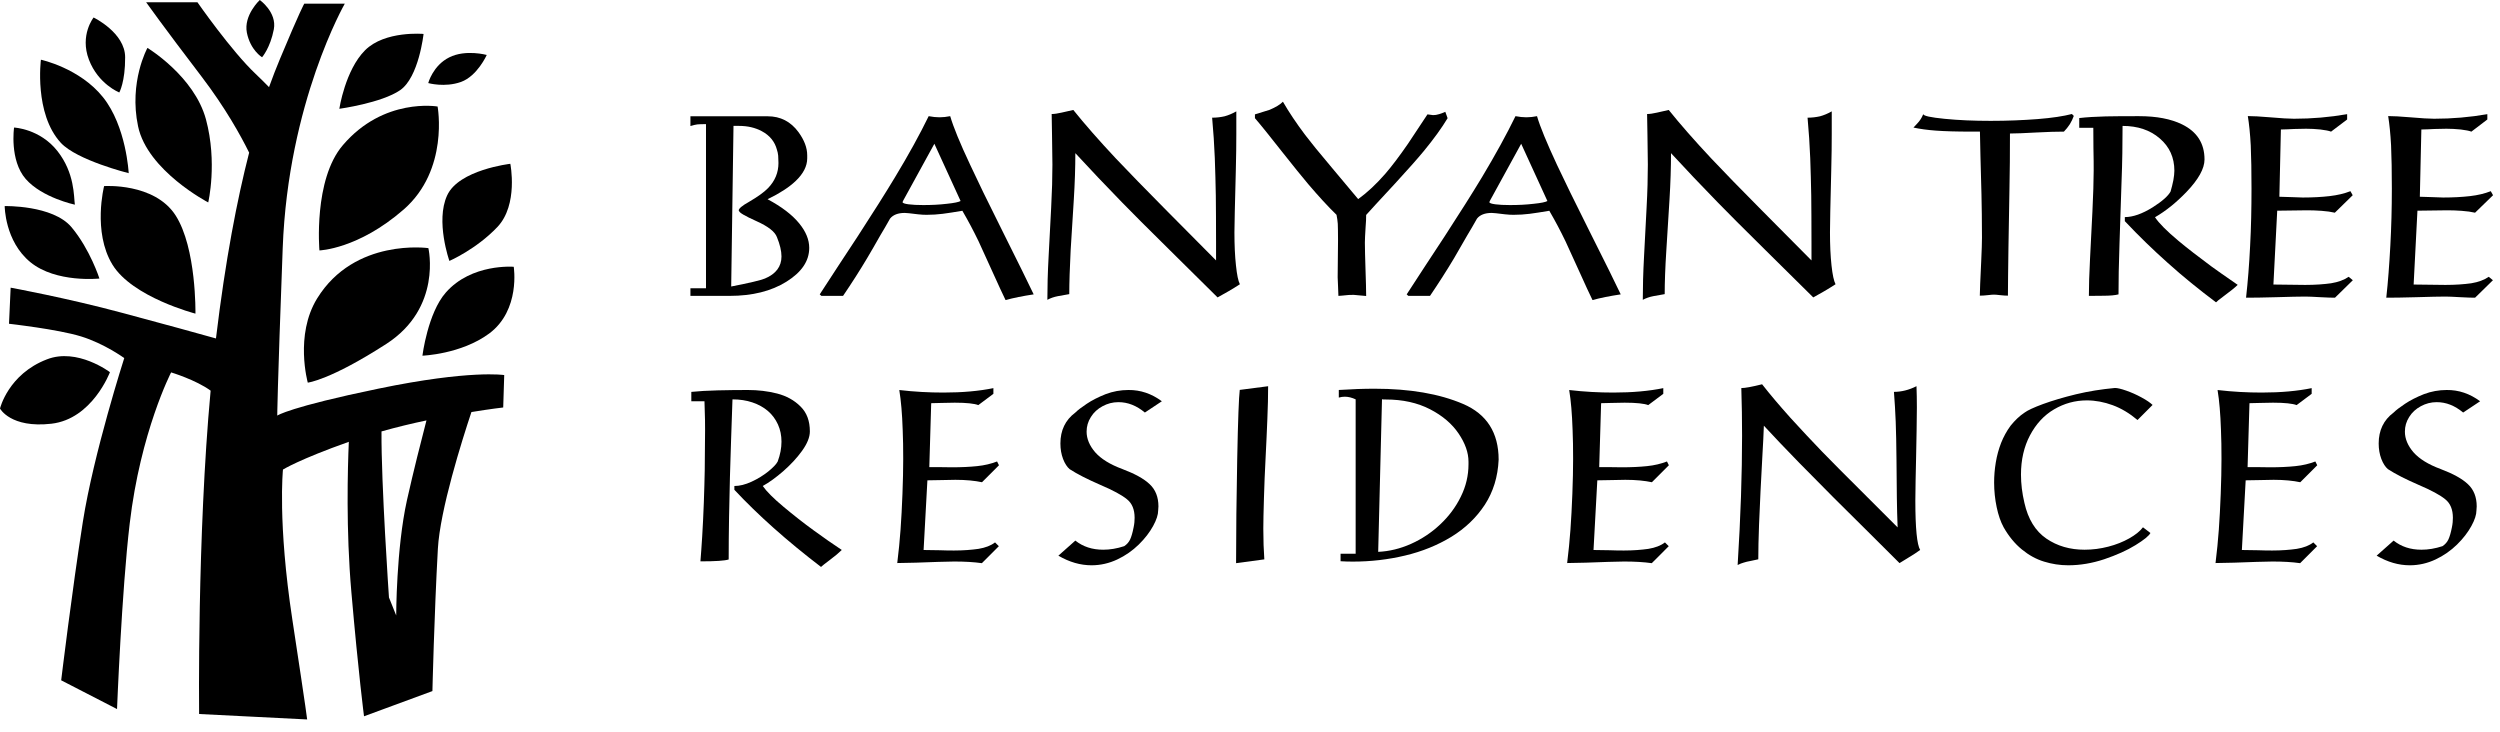 <?xml version="1.0" encoding="UTF-8"?> <svg xmlns="http://www.w3.org/2000/svg" width="123" height="36" viewBox="0 0 123 36" fill="none"><path d="M24.808 18.453C24.808 18.453 23.144 18.185 18.627 19.12C14.221 20.03 13.641 20.447 13.641 20.447C13.641 20.447 13.641 19.382 13.909 12.209C14.177 5.03 16.963 0.182 16.963 0.182H14.969C14.969 0.182 14.769 0.512 13.772 2.905C13.598 3.323 13.417 3.784 13.236 4.288C13.068 4.114 12.856 3.902 12.575 3.634C11.379 2.506 9.715 0.113 9.715 0.113H7.191C7.191 0.113 7.989 1.241 9.915 3.765C11.092 5.31 11.846 6.675 12.258 7.51C11.666 9.816 11.092 12.776 10.625 16.652C9.74 16.403 8.201 15.979 6.014 15.393C3.309 14.664 0.524 14.153 0.524 14.153L0.443 15.929C0.443 15.929 2.835 16.197 3.988 16.552C5.141 16.908 6.113 17.618 6.113 17.618C6.113 17.618 4.605 22.31 4.076 25.675C3.546 29.041 3.01 33.471 3.01 33.471L5.758 34.886C5.758 34.886 5.989 29.059 6.381 25.763C6.911 21.245 8.419 18.322 8.419 18.322C8.419 18.322 9.64 18.69 10.363 19.22C9.697 26.38 9.796 35.129 9.796 35.129L15.112 35.397C15.112 35.397 15.112 35.266 14.383 30.48C13.654 25.694 13.922 23.102 13.922 23.102C13.922 23.102 14.719 22.603 17.162 21.737C17.106 23.04 17.019 26.056 17.287 29.128C17.642 33.203 17.91 35.241 17.91 35.241L21.275 34.001C21.275 34.001 21.362 30.281 21.543 27.003C21.649 25.09 22.727 21.675 23.194 20.273C24.142 20.117 24.758 20.048 24.758 20.048L24.808 18.453ZM20.022 24.61C19.493 27.003 19.493 30.281 19.493 30.281L19.137 29.396C19.137 29.396 18.751 23.787 18.77 21.226C19.518 21.014 20.272 20.834 20.982 20.684C20.727 21.662 20.34 23.189 20.022 24.61Z" fill="black"></path><path d="M20.783 17.5C20.783 17.5 21.044 15.4 21.936 14.391C23.201 12.951 25.276 13.126 25.276 13.126C25.276 13.126 25.619 15.257 24.067 16.41C22.683 17.432 20.783 17.5 20.783 17.5Z" fill="black"></path><path d="M22.11 12.838C22.11 12.838 21.418 10.882 21.998 9.617C22.571 8.351 25.108 8.059 25.108 8.059C25.108 8.059 25.512 10.071 24.472 11.168C23.431 12.265 22.11 12.838 22.11 12.838Z" fill="black"></path><path d="M15.143 18.826C15.143 18.826 14.489 16.489 15.604 14.682C17.449 11.691 21.076 12.208 21.076 12.208C21.076 12.208 21.767 15.143 19 16.925C16.234 18.708 15.143 18.826 15.143 18.826Z" fill="black"></path><path d="M15.716 12.321C15.716 12.321 15.411 8.843 16.869 7.142C18.882 4.78 21.53 5.241 21.53 5.241C21.53 5.241 22.104 8.351 19.86 10.308C17.617 12.264 15.716 12.321 15.716 12.321Z" fill="black"></path><path d="M5.409 18.311C5.409 18.311 4.543 20.616 2.53 20.847C0.517 21.077 0 20.099 0 20.099C0 20.099 0.405 18.41 2.306 17.681C3.801 17.095 5.409 18.311 5.409 18.311Z" fill="black"></path><path d="M4.892 13.704C4.892 13.704 2.761 13.934 1.496 12.9C0.231 11.865 0.231 10.139 0.231 10.139C0.231 10.139 2.592 10.083 3.515 11.174C4.431 12.264 4.892 13.704 4.892 13.704Z" fill="black"></path><path d="M9.616 15.431C9.616 15.431 6.506 14.627 5.528 13.013C4.549 11.399 5.122 9.156 5.122 9.156C5.122 9.156 7.596 8.981 8.637 10.595C9.672 12.203 9.616 15.431 9.616 15.431Z" fill="black"></path><path d="M10.245 9.96C10.245 9.96 7.254 8.402 6.793 6.215C6.331 4.028 7.254 2.357 7.254 2.357C7.254 2.357 9.553 3.741 10.133 5.872C10.706 8.003 10.245 9.96 10.245 9.96Z" fill="black"></path><path d="M3.683 10.07C3.683 10.07 2.069 9.728 1.265 8.805C0.461 7.883 0.692 6.275 0.692 6.275C0.692 6.275 1.957 6.331 2.823 7.428C3.683 8.519 3.627 9.672 3.683 10.07Z" fill="black"></path><path d="M6.332 8.521C6.332 8.521 3.783 7.885 2.991 7.025C1.67 5.586 2.013 2.938 2.013 2.938C2.013 2.938 3.914 3.343 5.067 4.782C6.219 6.222 6.332 8.521 6.332 8.521Z" fill="black"></path><path d="M5.87 4.55C5.87 4.55 4.836 4.145 4.375 2.936C3.914 1.728 4.605 0.861 4.605 0.861C4.605 0.861 6.157 1.609 6.157 2.818C6.163 4.027 5.87 4.55 5.87 4.55Z" fill="black"></path><path d="M12.893 2.817C12.893 2.817 12.32 2.474 12.146 1.608C11.977 0.748 12.781 0 12.781 0C12.781 0 13.629 0.598 13.473 1.44C13.299 2.356 12.893 2.817 12.893 2.817Z" fill="black"></path><path d="M16.695 5.353C16.695 5.353 16.982 3.453 17.96 2.474C18.938 1.496 20.839 1.67 20.839 1.67C20.839 1.67 20.608 3.801 19.686 4.437C18.77 5.067 16.695 5.353 16.695 5.353Z" fill="black"></path><path d="M21.069 4.087C21.069 4.087 21.3 3.221 22.104 2.822C22.908 2.417 23.948 2.704 23.948 2.704C23.948 2.704 23.487 3.738 22.683 4.031C21.88 4.318 21.069 4.087 21.069 4.087Z" fill="black"></path><path d="M36.088 6.194H36.362C36.786 6.194 37.16 6.282 37.483 6.456C37.87 6.662 38.119 6.967 38.225 7.366C38.256 7.453 38.275 7.553 38.287 7.659C38.294 7.765 38.3 7.889 38.3 8.02C38.3 8.488 38.132 8.899 37.789 9.254C37.596 9.453 37.284 9.678 36.848 9.933C36.511 10.12 36.343 10.264 36.343 10.357L36.362 10.376C36.362 10.457 36.648 10.625 37.216 10.88C37.789 11.136 38.125 11.398 38.225 11.666C38.375 12.033 38.449 12.351 38.449 12.619C38.449 13.111 38.175 13.479 37.633 13.704C37.421 13.791 36.867 13.922 35.975 14.096L36.088 6.194ZM33.963 14.557H35.901C37.01 14.557 37.945 14.327 38.693 13.859C39.44 13.392 39.814 12.844 39.814 12.195C39.814 11.797 39.652 11.398 39.328 10.999C38.979 10.569 38.456 10.17 37.764 9.802C38.356 9.516 38.817 9.217 39.141 8.911C39.521 8.55 39.715 8.176 39.715 7.79V7.64C39.715 7.272 39.571 6.892 39.285 6.5C38.904 5.982 38.4 5.721 37.77 5.721H33.969V6.201C34.112 6.157 34.224 6.132 34.312 6.12C34.399 6.113 34.542 6.107 34.735 6.107V14.183H33.969V14.557H33.963Z" fill="black"></path><path d="M46.582 10.027C46.214 10.071 45.828 10.089 45.423 10.089C45.136 10.089 44.893 10.077 44.7 10.052C44.507 10.027 44.407 9.99 44.407 9.946L44.426 9.89L45.971 7.073L47.261 9.89C47.174 9.94 46.949 9.99 46.582 10.027ZM46.227 5.771C46.058 5.771 45.878 5.752 45.691 5.715C45.254 6.612 44.706 7.609 44.039 8.712C43.566 9.497 42.949 10.476 42.195 11.635C41.572 12.582 40.948 13.529 40.331 14.483L40.412 14.558H41.478C41.902 13.934 42.301 13.311 42.668 12.694C42.868 12.358 43.086 11.978 43.323 11.56C43.46 11.336 43.615 11.068 43.79 10.756C43.94 10.569 44.183 10.476 44.513 10.476C44.575 10.476 44.793 10.495 45.167 10.544C45.329 10.563 45.472 10.569 45.591 10.569C45.865 10.569 46.127 10.551 46.376 10.52C46.625 10.488 46.949 10.438 47.348 10.37C47.635 10.862 47.903 11.367 48.146 11.872C48.208 12.003 48.433 12.501 48.819 13.349C49.112 13.997 49.33 14.47 49.473 14.763C49.86 14.657 50.321 14.564 50.857 14.483C50.626 13.997 50.103 12.931 49.286 11.298C48.601 9.934 48.084 8.868 47.735 8.114C47.224 7.03 46.9 6.232 46.75 5.715C46.569 5.752 46.395 5.771 46.227 5.771Z" fill="black"></path><path d="M52.608 14.471C52.427 14.502 52.24 14.54 52.047 14.571C51.854 14.608 51.679 14.67 51.53 14.751C51.53 14.128 51.548 13.418 51.592 12.614C51.636 11.816 51.673 11.019 51.717 10.221C51.76 9.423 51.779 8.719 51.779 8.102C51.779 7.822 51.773 7.342 51.76 6.669C51.748 5.996 51.742 5.641 51.742 5.61C51.872 5.61 52.034 5.585 52.228 5.541C52.421 5.497 52.614 5.454 52.807 5.41C53.362 6.102 54.06 6.9 54.895 7.791C55.512 8.445 56.34 9.292 57.369 10.333C58.185 11.162 59.008 11.991 59.83 12.813V11.953C59.83 10.994 59.824 10.209 59.818 9.617C59.805 9.018 59.793 8.408 59.768 7.772C59.743 7.136 59.699 6.476 59.637 5.79C59.855 5.79 60.061 5.765 60.248 5.722C60.435 5.672 60.628 5.591 60.827 5.479V6.594C60.827 7.086 60.821 7.691 60.802 8.401C60.759 10.071 60.734 11.081 60.734 11.43C60.734 12.059 60.759 12.601 60.809 13.056C60.858 13.524 60.921 13.829 61.002 13.985C60.84 14.091 60.653 14.209 60.435 14.334C60.223 14.459 60.042 14.558 59.905 14.633C59.126 13.86 58.347 13.088 57.562 12.315C56.465 11.23 55.674 10.445 55.2 9.953C54.403 9.137 53.636 8.327 52.907 7.535C52.907 8.239 52.882 9 52.832 9.81C52.782 10.62 52.732 11.455 52.676 12.315C52.633 13.181 52.608 13.898 52.608 14.471Z" fill="black"></path><path d="M63.12 5.004C63.413 5.515 63.781 6.063 64.217 6.643C64.466 6.973 64.897 7.503 65.507 8.226C66.174 9.017 66.61 9.547 66.822 9.796C67.271 9.472 67.719 9.054 68.162 8.543C68.474 8.182 68.847 7.69 69.277 7.067C69.389 6.898 69.707 6.418 70.231 5.627C70.262 5.627 70.312 5.633 70.374 5.646C70.436 5.658 70.48 5.664 70.505 5.664C70.599 5.664 70.698 5.652 70.81 5.615C70.916 5.583 71.016 5.54 71.109 5.502L71.222 5.814C70.935 6.294 70.542 6.836 70.05 7.434C69.726 7.827 69.259 8.35 68.648 9.017C67.838 9.89 67.358 10.413 67.215 10.575C67.215 10.718 67.209 10.943 67.183 11.248C67.165 11.553 67.152 11.784 67.152 11.934C67.152 12.233 67.165 12.675 67.183 13.255C67.202 13.834 67.215 14.27 67.215 14.563C67.009 14.545 66.803 14.526 66.598 14.507C66.498 14.507 66.417 14.513 66.355 14.513C66.056 14.545 65.887 14.557 65.85 14.557C65.85 14.47 65.844 14.302 65.831 14.065C65.819 13.822 65.813 13.678 65.813 13.641L65.831 11.834C65.831 11.435 65.825 11.161 65.819 11.011C65.806 10.862 65.788 10.712 65.757 10.569C65.333 10.158 64.872 9.653 64.367 9.061C64.08 8.724 63.65 8.188 63.071 7.459C62.497 6.73 62.055 6.175 61.743 5.814V5.627C61.98 5.552 62.217 5.478 62.466 5.403C62.759 5.278 62.983 5.147 63.12 5.004Z" fill="black"></path><path d="M75.453 10.027C75.085 10.071 74.699 10.089 74.288 10.089C74.001 10.089 73.764 10.077 73.571 10.052C73.378 10.027 73.278 9.99 73.278 9.946L73.297 9.89L74.842 7.073L76.132 9.89C76.051 9.94 75.827 9.99 75.453 10.027ZM75.098 5.771C74.93 5.771 74.749 5.752 74.562 5.715C74.126 6.612 73.577 7.609 72.917 8.712C72.443 9.497 71.826 10.476 71.072 11.635C70.449 12.582 69.826 13.529 69.209 14.483L69.29 14.558H70.356C70.779 13.934 71.178 13.311 71.546 12.694C71.745 12.358 71.963 11.978 72.2 11.56C72.337 11.336 72.493 11.068 72.668 10.756C72.817 10.569 73.06 10.476 73.39 10.476C73.453 10.476 73.671 10.495 74.045 10.544C74.207 10.563 74.35 10.569 74.469 10.569C74.743 10.569 75.004 10.551 75.254 10.52C75.503 10.488 75.827 10.438 76.226 10.37C76.513 10.862 76.78 11.367 77.023 11.872C77.086 12.003 77.31 12.501 77.697 13.349C77.989 13.997 78.207 14.47 78.351 14.763C78.737 14.657 79.198 14.564 79.74 14.483C79.51 13.997 78.987 12.931 78.164 11.298C77.478 9.934 76.961 8.868 76.606 8.114C76.101 7.03 75.771 6.232 75.621 5.715C75.447 5.752 75.266 5.771 75.098 5.771Z" fill="black"></path><path d="M81.903 14.471C81.722 14.502 81.535 14.54 81.342 14.571C81.149 14.608 80.981 14.67 80.825 14.751C80.825 14.128 80.843 13.418 80.887 12.614C80.924 11.816 80.968 11.019 81.012 10.221C81.055 9.423 81.074 8.719 81.074 8.102C81.074 7.822 81.068 7.342 81.055 6.669C81.043 5.996 81.037 5.641 81.037 5.61C81.168 5.61 81.329 5.585 81.523 5.541C81.716 5.497 81.909 5.454 82.102 5.41C82.657 6.102 83.355 6.9 84.19 7.791C84.807 8.445 85.629 9.292 86.664 10.333C87.48 11.162 88.303 11.991 89.125 12.813V11.953C89.125 10.994 89.119 10.209 89.113 9.617C89.1 9.018 89.088 8.408 89.063 7.772C89.038 7.136 88.994 6.476 88.932 5.79C89.15 5.79 89.35 5.765 89.543 5.722C89.73 5.672 89.923 5.591 90.122 5.479V6.594C90.122 7.086 90.116 7.691 90.097 8.401C90.054 10.071 90.035 11.081 90.035 11.43C90.035 12.059 90.06 12.601 90.11 13.056C90.16 13.524 90.228 13.829 90.309 13.985C90.147 14.091 89.954 14.209 89.742 14.334C89.524 14.459 89.35 14.558 89.213 14.633C88.434 13.86 87.648 13.088 86.869 12.315C85.773 11.23 84.981 10.445 84.508 9.953C83.71 9.137 82.944 8.327 82.214 7.535C82.214 8.239 82.189 9 82.14 9.81C82.09 10.62 82.04 11.455 81.984 12.315C81.928 13.181 81.903 13.898 81.903 14.471Z" fill="black"></path><path d="M101.545 6.476C101.202 6.476 100.747 6.488 100.174 6.519C99.607 6.55 99.177 6.569 98.89 6.569C98.89 7.541 98.884 8.457 98.865 9.311C98.847 10.165 98.834 11.118 98.816 12.171C98.803 13.225 98.79 14.016 98.79 14.546C98.685 14.546 98.554 14.539 98.404 14.521C98.255 14.502 98.155 14.496 98.099 14.496C98.049 14.496 97.949 14.502 97.8 14.521C97.65 14.539 97.519 14.546 97.407 14.546C97.407 14.34 97.432 13.773 97.476 12.844C97.501 12.315 97.513 11.928 97.513 11.691C97.513 10.863 97.501 10.152 97.488 9.554C97.469 8.95 97.457 8.32 97.438 7.672C97.42 7.018 97.413 6.625 97.413 6.476H97.014C96.248 6.476 95.65 6.457 95.239 6.426C94.827 6.395 94.46 6.345 94.142 6.276C94.279 6.139 94.366 6.033 94.416 5.977C94.509 5.859 94.578 5.734 94.622 5.616C94.64 5.703 94.989 5.778 95.675 5.846C96.36 5.915 97.114 5.946 97.943 5.946C98.759 5.946 99.526 5.915 100.249 5.859C100.965 5.803 101.532 5.715 101.938 5.609L102.031 5.703C101.981 5.846 101.913 5.983 101.838 6.108C101.751 6.245 101.651 6.363 101.545 6.476Z" fill="black"></path><path d="M102.991 6.288H102.299V5.808C102.673 5.765 103.103 5.74 103.595 5.727C104.081 5.715 104.63 5.715 105.24 5.715C106.107 5.715 106.811 5.852 107.359 6.12C108.095 6.481 108.462 7.055 108.462 7.846C108.462 8.295 108.163 8.831 107.571 9.448C107.079 9.959 106.568 10.376 106.026 10.688C106.225 10.987 106.611 11.373 107.178 11.847C107.633 12.227 108.176 12.644 108.799 13.106C109.004 13.255 109.434 13.56 110.095 14.015C109.964 14.146 109.715 14.346 109.36 14.607C109.191 14.732 109.079 14.819 109.029 14.875C108.2 14.252 107.403 13.61 106.643 12.925C105.938 12.296 105.234 11.616 104.542 10.881V10.681C104.941 10.681 105.402 10.52 105.92 10.195C106.381 9.903 106.674 9.641 106.792 9.423C106.848 9.236 106.892 9.049 106.929 8.868C106.96 8.687 106.979 8.532 106.979 8.401C106.979 7.753 106.742 7.223 106.262 6.812C105.789 6.4 105.172 6.195 104.43 6.195C104.43 7.067 104.418 7.989 104.38 8.943C104.349 9.903 104.318 10.906 104.281 11.947C104.243 12.993 104.231 13.841 104.231 14.483C104.075 14.526 103.82 14.551 103.477 14.551C103.134 14.558 102.891 14.558 102.773 14.558C102.773 14.078 102.791 13.473 102.829 12.744C102.866 12.015 102.904 11.236 102.947 10.407C102.985 9.585 103.009 8.912 103.009 8.401C103.009 8.133 103.009 7.759 102.997 7.279C102.991 6.787 102.991 6.463 102.991 6.288Z" fill="black"></path><path d="M110.593 5.711C110.824 5.711 111.198 5.729 111.709 5.773C112.22 5.817 112.606 5.842 112.862 5.842C113.747 5.842 114.619 5.767 115.479 5.617V5.879L114.688 6.477C114.582 6.434 114.407 6.402 114.164 6.371C113.921 6.346 113.684 6.334 113.46 6.334C113.279 6.334 113.086 6.34 112.874 6.346C112.668 6.359 112.45 6.365 112.22 6.371L112.145 9.68C112.257 9.68 112.469 9.686 112.762 9.699C113.061 9.711 113.242 9.718 113.298 9.718C113.79 9.718 114.233 9.693 114.613 9.649C114.999 9.605 115.342 9.524 115.641 9.406L115.753 9.605L114.874 10.465C114.694 10.422 114.476 10.391 114.214 10.372C113.952 10.353 113.715 10.347 113.497 10.347L112.039 10.366L111.852 13.999L113.416 14.018C113.915 14.018 114.339 13.986 114.688 13.937C115.037 13.88 115.329 13.774 115.554 13.619L115.759 13.787L114.881 14.647C114.731 14.647 114.494 14.641 114.164 14.622C113.834 14.603 113.585 14.591 113.423 14.591C113.117 14.591 112.637 14.603 111.995 14.622C111.354 14.641 110.855 14.647 110.506 14.647C110.593 13.862 110.662 13.014 110.706 12.098C110.755 11.188 110.774 10.247 110.774 9.275C110.774 8.44 110.762 7.73 110.737 7.156C110.706 6.577 110.656 6.097 110.593 5.711Z" fill="black"></path><path d="M117.498 5.711C117.729 5.711 118.096 5.729 118.607 5.773C119.118 5.817 119.505 5.842 119.76 5.842C120.645 5.842 121.517 5.767 122.377 5.617V5.879L121.592 6.477C121.486 6.434 121.312 6.402 121.069 6.371C120.826 6.346 120.589 6.334 120.365 6.334C120.184 6.334 119.991 6.34 119.785 6.346C119.579 6.359 119.361 6.365 119.131 6.371L119.056 9.68C119.168 9.68 119.374 9.686 119.673 9.699C119.972 9.711 120.153 9.718 120.203 9.718C120.695 9.718 121.137 9.693 121.524 9.649C121.91 9.605 122.247 9.524 122.546 9.406L122.658 9.605L121.773 10.465C121.592 10.422 121.374 10.391 121.106 10.372C120.851 10.353 120.614 10.347 120.396 10.347L118.938 10.366L118.751 13.999L120.315 14.018C120.813 14.018 121.237 13.986 121.586 13.937C121.935 13.88 122.222 13.774 122.446 13.619L122.652 13.787L121.773 14.647C121.623 14.647 121.38 14.641 121.05 14.622C120.72 14.603 120.477 14.591 120.315 14.591C120.009 14.591 119.536 14.603 118.894 14.622C118.252 14.641 117.754 14.647 117.405 14.647C117.492 13.862 117.554 13.014 117.604 12.098C117.654 11.188 117.679 10.247 117.679 9.275C117.679 8.44 117.666 7.73 117.641 7.156C117.61 6.577 117.56 6.097 117.498 5.711Z" fill="black"></path><path d="M34.66 19.742H34.013V19.281C34.368 19.244 34.798 19.219 35.309 19.206C35.82 19.194 36.312 19.188 36.792 19.188C37.297 19.188 37.776 19.244 38.237 19.362C38.692 19.48 39.079 19.692 39.384 19.998C39.696 20.303 39.845 20.714 39.845 21.225C39.845 21.512 39.714 21.83 39.459 22.185C39.203 22.54 38.892 22.87 38.537 23.182C38.175 23.494 37.845 23.737 37.527 23.911C37.714 24.179 38.057 24.522 38.549 24.933C39.041 25.344 39.54 25.737 40.038 26.098C40.537 26.46 40.998 26.784 41.416 27.058C41.279 27.195 41.085 27.357 40.836 27.544C40.587 27.731 40.444 27.843 40.394 27.893C38.705 26.603 37.284 25.332 36.131 24.098V23.911C36.387 23.911 36.667 23.843 36.979 23.699C37.29 23.556 37.558 23.388 37.801 23.195C38.038 23.001 38.194 22.839 38.262 22.708C38.387 22.372 38.449 22.048 38.449 21.73C38.449 21.425 38.393 21.144 38.275 20.883C38.157 20.627 37.995 20.403 37.783 20.222C37.571 20.041 37.315 19.898 37.016 19.798C36.723 19.698 36.393 19.649 36.038 19.649C36.013 20.322 35.994 20.988 35.969 21.655C35.95 22.322 35.932 22.927 35.913 23.469C35.901 24.011 35.882 24.659 35.87 25.419C35.857 26.179 35.851 26.877 35.851 27.526C35.664 27.588 35.203 27.619 34.461 27.619C34.486 27.307 34.517 26.902 34.548 26.391C34.58 25.88 34.605 25.326 34.629 24.715C34.648 24.104 34.667 23.581 34.673 23.138C34.679 22.696 34.685 22.222 34.685 21.718C34.698 20.976 34.685 20.315 34.66 19.742Z" fill="black"></path><path d="M44.245 19.189C44.986 19.276 45.709 19.314 46.42 19.314C47.361 19.314 48.177 19.239 48.875 19.096V19.376L48.133 19.931C47.94 19.856 47.554 19.812 46.974 19.812C46.8 19.812 46.582 19.819 46.307 19.825C46.04 19.831 45.871 19.837 45.815 19.837L45.722 22.984C45.959 22.984 46.152 22.984 46.314 22.984C46.476 22.984 46.644 22.991 46.837 22.991C47.292 22.991 47.703 22.972 48.071 22.934C48.439 22.897 48.769 22.816 49.056 22.704L49.149 22.891L48.314 23.726C47.965 23.651 47.529 23.607 47.005 23.607C46.856 23.607 46.632 23.614 46.32 23.62C46.008 23.626 45.778 23.632 45.628 23.632L45.441 27.06C45.672 27.06 45.934 27.066 46.227 27.072C46.526 27.085 46.762 27.085 46.943 27.085C47.398 27.085 47.797 27.053 48.14 27.004C48.482 26.948 48.757 26.842 48.956 26.686L49.143 26.873L48.308 27.708C47.915 27.652 47.46 27.627 46.943 27.627C46.744 27.627 46.482 27.633 46.152 27.645C45.822 27.658 45.46 27.671 45.067 27.683C44.675 27.695 44.37 27.702 44.145 27.702C44.214 27.134 44.27 26.586 44.307 26.063C44.345 25.533 44.376 24.947 44.401 24.299C44.426 23.651 44.438 23.078 44.438 22.585C44.438 22.056 44.432 21.582 44.413 21.165C44.401 20.747 44.376 20.379 44.351 20.068C44.326 19.756 44.288 19.463 44.245 19.189Z" fill="black"></path><path d="M57.163 19.742L56.328 20.297C55.917 19.954 55.487 19.786 55.026 19.786C54.745 19.786 54.49 19.854 54.247 19.985C54.004 20.116 53.81 20.291 53.673 20.515C53.53 20.739 53.461 20.976 53.461 21.238C53.461 21.587 53.605 21.93 53.885 22.254C54.172 22.578 54.614 22.852 55.219 23.076C55.83 23.307 56.278 23.55 56.565 23.824C56.852 24.092 56.995 24.46 56.995 24.915C56.995 24.958 56.989 25.027 56.982 25.114C56.982 25.32 56.901 25.575 56.733 25.881C56.565 26.186 56.334 26.491 56.029 26.79C55.724 27.089 55.368 27.339 54.969 27.526C54.571 27.713 54.147 27.812 53.705 27.812C53.156 27.812 52.614 27.657 52.072 27.339L52.907 26.597C53.281 26.896 53.736 27.046 54.278 27.046C54.608 27.046 54.951 26.99 55.312 26.871C55.443 26.784 55.543 26.672 55.605 26.535C55.667 26.398 55.724 26.204 55.773 25.949C55.811 25.774 55.823 25.619 55.823 25.475C55.823 25.07 55.699 24.765 55.449 24.566C55.2 24.36 54.764 24.123 54.135 23.855C53.505 23.581 53 23.326 52.626 23.082C52.502 22.977 52.39 22.808 52.302 22.578C52.215 22.347 52.172 22.098 52.172 21.817C52.172 21.176 52.414 20.665 52.901 20.303C53.019 20.185 53.206 20.041 53.468 19.867C53.729 19.692 54.035 19.537 54.396 19.393C54.758 19.256 55.132 19.188 55.518 19.188C56.11 19.181 56.658 19.368 57.163 19.742Z" fill="black"></path><path d="M62.392 19.002C62.392 19.488 62.379 20.024 62.354 20.616C62.329 21.208 62.304 21.844 62.267 22.529C62.23 23.215 62.205 23.875 62.186 24.517C62.167 25.159 62.155 25.657 62.155 26.013C62.155 26.573 62.173 27.078 62.205 27.521L60.815 27.708C60.815 26.2 60.834 24.492 60.871 22.579C60.908 20.666 60.952 19.538 60.996 19.183L62.392 19.002Z" fill="black"></path><path d="M65.862 19.187C66.517 19.144 67.103 19.125 67.632 19.125C69.365 19.125 70.817 19.374 71.982 19.873C73.147 20.371 73.733 21.287 73.733 22.615C73.696 23.462 73.465 24.198 73.054 24.833C72.636 25.469 72.088 25.992 71.409 26.41C70.723 26.827 69.969 27.133 69.134 27.332C68.299 27.532 67.439 27.631 66.561 27.631C66.355 27.631 66.155 27.625 65.956 27.613V27.245H66.698V19.648C66.511 19.561 66.336 19.518 66.168 19.518C66.074 19.518 65.969 19.53 65.869 19.561V19.187H65.862ZM67.994 19.648L67.807 27.151C68.349 27.126 68.891 26.996 69.421 26.759C69.951 26.522 70.43 26.204 70.854 25.805C71.278 25.407 71.621 24.952 71.87 24.441C72.125 23.93 72.25 23.394 72.25 22.845V22.714C72.25 22.272 72.088 21.811 71.764 21.331C71.44 20.851 70.972 20.452 70.356 20.134C69.739 19.817 69.016 19.655 68.181 19.655C68.137 19.655 68.106 19.655 68.075 19.655C68.056 19.648 68.025 19.648 67.994 19.648Z" fill="black"></path><path d="M77.204 19.189C77.946 19.276 78.668 19.314 79.379 19.314C80.32 19.314 81.136 19.239 81.834 19.096V19.376L81.093 19.931C80.9 19.856 80.513 19.812 79.933 19.812C79.759 19.812 79.541 19.819 79.267 19.825C78.999 19.831 78.831 19.837 78.775 19.837L78.681 22.984C78.918 22.984 79.111 22.984 79.273 22.984C79.435 22.984 79.603 22.991 79.796 22.991C80.251 22.991 80.663 22.972 81.03 22.934C81.398 22.897 81.728 22.816 82.015 22.704L82.108 22.891L81.273 23.726C80.924 23.651 80.488 23.607 79.965 23.607C79.815 23.607 79.591 23.614 79.279 23.62C78.968 23.626 78.737 23.632 78.588 23.632L78.401 27.06C78.631 27.06 78.893 27.066 79.186 27.072C79.485 27.085 79.722 27.085 79.902 27.085C80.357 27.085 80.756 27.053 81.099 27.004C81.442 26.948 81.716 26.842 81.915 26.686L82.102 26.873L81.267 27.708C80.874 27.652 80.42 27.627 79.902 27.627C79.703 27.627 79.441 27.633 79.111 27.645C78.781 27.658 78.419 27.671 78.027 27.683C77.634 27.695 77.329 27.702 77.104 27.702C77.173 27.134 77.229 26.586 77.266 26.063C77.304 25.533 77.335 24.947 77.36 24.299C77.385 23.651 77.397 23.078 77.397 22.585C77.397 22.056 77.391 21.582 77.372 21.165C77.36 20.747 77.335 20.379 77.31 20.068C77.285 19.756 77.248 19.463 77.204 19.189Z" fill="black"></path><path d="M86.508 27.518C86.389 27.543 86.259 27.575 86.128 27.599C85.991 27.624 85.879 27.649 85.791 27.68C85.698 27.705 85.598 27.743 85.492 27.799C85.642 25.406 85.71 23.287 85.71 21.442C85.71 20.67 85.698 19.885 85.673 19.093C85.86 19.093 86.196 19.031 86.695 18.906C87.094 19.417 87.561 19.966 88.085 20.551C88.614 21.131 89.132 21.686 89.642 22.215C90.153 22.739 90.764 23.356 91.468 24.054C92.172 24.758 92.802 25.387 93.363 25.948C93.344 25.474 93.332 24.988 93.325 24.49C93.319 23.991 93.313 23.368 93.307 22.614C93.3 21.86 93.288 21.237 93.269 20.751C93.251 20.265 93.219 19.773 93.182 19.28C93.55 19.28 93.924 19.187 94.291 19C94.304 19.324 94.31 19.673 94.31 20.04C94.31 20.277 94.304 20.664 94.297 21.187C94.291 21.71 94.279 22.14 94.273 22.465C94.266 22.795 94.26 23.181 94.248 23.624C94.241 24.066 94.235 24.403 94.235 24.627C94.235 25.992 94.316 26.802 94.472 27.057C94.329 27.163 94.135 27.294 93.892 27.437C93.649 27.587 93.5 27.674 93.456 27.705C93.089 27.338 92.571 26.827 91.917 26.172C91.263 25.524 90.696 24.963 90.228 24.496C89.761 24.029 89.194 23.455 88.527 22.776C87.866 22.097 87.281 21.486 86.782 20.944C86.77 21.312 86.745 21.823 86.707 22.471C86.67 23.119 86.645 23.667 86.62 24.128C86.595 24.59 86.57 25.15 86.545 25.817C86.52 26.484 86.508 27.051 86.508 27.518Z" fill="black"></path><path d="M99.613 20.297C99.757 20.191 100.056 20.048 100.517 19.879C100.978 19.711 101.52 19.549 102.137 19.399C102.754 19.25 103.396 19.15 104.056 19.088C104.175 19.088 104.362 19.131 104.611 19.219C104.86 19.306 105.116 19.418 105.365 19.555C105.62 19.692 105.795 19.817 105.907 19.923L105.166 20.665C104.773 20.334 104.368 20.091 103.944 19.935C103.52 19.78 103.097 19.699 102.673 19.699C102.093 19.699 101.557 19.848 101.059 20.141C100.56 20.434 100.168 20.864 99.875 21.419C99.582 21.973 99.432 22.621 99.432 23.35C99.432 23.799 99.489 24.266 99.601 24.74C99.781 25.544 100.143 26.13 100.679 26.497C101.215 26.865 101.844 27.046 102.561 27.046C102.953 27.046 103.34 26.996 103.726 26.896C104.112 26.797 104.455 26.659 104.754 26.491C105.053 26.323 105.284 26.142 105.434 25.943L105.801 26.223C105.733 26.36 105.49 26.56 105.066 26.821C104.642 27.083 104.137 27.307 103.533 27.513C102.935 27.712 102.343 27.812 101.757 27.812C101.346 27.812 100.953 27.75 100.567 27.631C100.18 27.513 99.819 27.314 99.476 27.033C99.133 26.753 98.834 26.391 98.579 25.943C98.429 25.669 98.317 25.338 98.236 24.952C98.155 24.566 98.111 24.16 98.111 23.743C98.111 23.425 98.136 23.095 98.192 22.758C98.248 22.416 98.336 22.098 98.454 21.792C98.573 21.493 98.728 21.207 98.921 20.945C99.133 20.683 99.358 20.465 99.613 20.297Z" fill="black"></path><path d="M109.104 19.189C109.846 19.276 110.568 19.314 111.279 19.314C112.22 19.314 113.036 19.239 113.734 19.096V19.376L112.993 19.931C112.799 19.856 112.413 19.812 111.833 19.812C111.659 19.812 111.441 19.819 111.167 19.825C110.899 19.831 110.73 19.837 110.674 19.837L110.581 22.984C110.818 22.984 111.011 22.984 111.173 22.984C111.329 22.984 111.503 22.991 111.696 22.991C112.151 22.991 112.563 22.972 112.93 22.934C113.298 22.897 113.628 22.816 113.915 22.704L114.008 22.891L113.173 23.726C112.824 23.651 112.388 23.607 111.865 23.607C111.715 23.607 111.491 23.614 111.179 23.62C110.868 23.626 110.637 23.632 110.487 23.632L110.3 27.06C110.531 27.06 110.793 27.066 111.086 27.072C111.385 27.085 111.622 27.085 111.802 27.085C112.257 27.085 112.656 27.053 112.999 27.004C113.342 26.948 113.616 26.842 113.815 26.686L114.002 26.873L113.167 27.708C112.774 27.652 112.32 27.627 111.802 27.627C111.603 27.627 111.341 27.633 111.011 27.645C110.681 27.658 110.319 27.671 109.927 27.683C109.534 27.695 109.229 27.702 109.004 27.702C109.073 27.134 109.129 26.586 109.166 26.063C109.204 25.533 109.235 24.947 109.26 24.299C109.285 23.651 109.297 23.078 109.297 22.585C109.297 22.056 109.291 21.582 109.272 21.165C109.26 20.747 109.235 20.379 109.21 20.068C109.185 19.756 109.148 19.463 109.104 19.189Z" fill="black"></path><path d="M122.022 19.742L121.187 20.297C120.776 19.954 120.346 19.786 119.885 19.786C119.604 19.786 119.349 19.854 119.106 19.985C118.863 20.116 118.67 20.291 118.532 20.515C118.389 20.739 118.321 20.976 118.321 21.238C118.321 21.587 118.464 21.93 118.744 22.254C119.031 22.578 119.473 22.852 120.078 23.076C120.689 23.307 121.137 23.55 121.424 23.824C121.711 24.092 121.854 24.46 121.854 24.915C121.854 24.958 121.848 25.027 121.841 25.114C121.841 25.32 121.76 25.575 121.592 25.881C121.424 26.186 121.193 26.491 120.888 26.79C120.583 27.089 120.227 27.339 119.829 27.526C119.43 27.713 119.006 27.812 118.564 27.812C118.015 27.812 117.473 27.657 116.931 27.339L117.766 26.597C118.14 26.896 118.595 27.046 119.137 27.046C119.467 27.046 119.81 26.99 120.171 26.871C120.302 26.784 120.402 26.672 120.464 26.535C120.527 26.398 120.583 26.204 120.633 25.949C120.67 25.774 120.682 25.619 120.682 25.475C120.682 25.07 120.558 24.765 120.308 24.566C120.059 24.36 119.623 24.123 118.994 23.855C118.364 23.581 117.859 23.326 117.486 23.082C117.361 22.977 117.249 22.808 117.161 22.578C117.074 22.347 117.031 22.098 117.031 21.817C117.031 21.176 117.274 20.665 117.76 20.303C117.878 20.185 118.065 20.041 118.327 19.867C118.589 19.692 118.894 19.537 119.255 19.393C119.617 19.256 119.991 19.188 120.377 19.188C120.969 19.181 121.517 19.368 122.022 19.742Z" fill="black"></path></svg> 